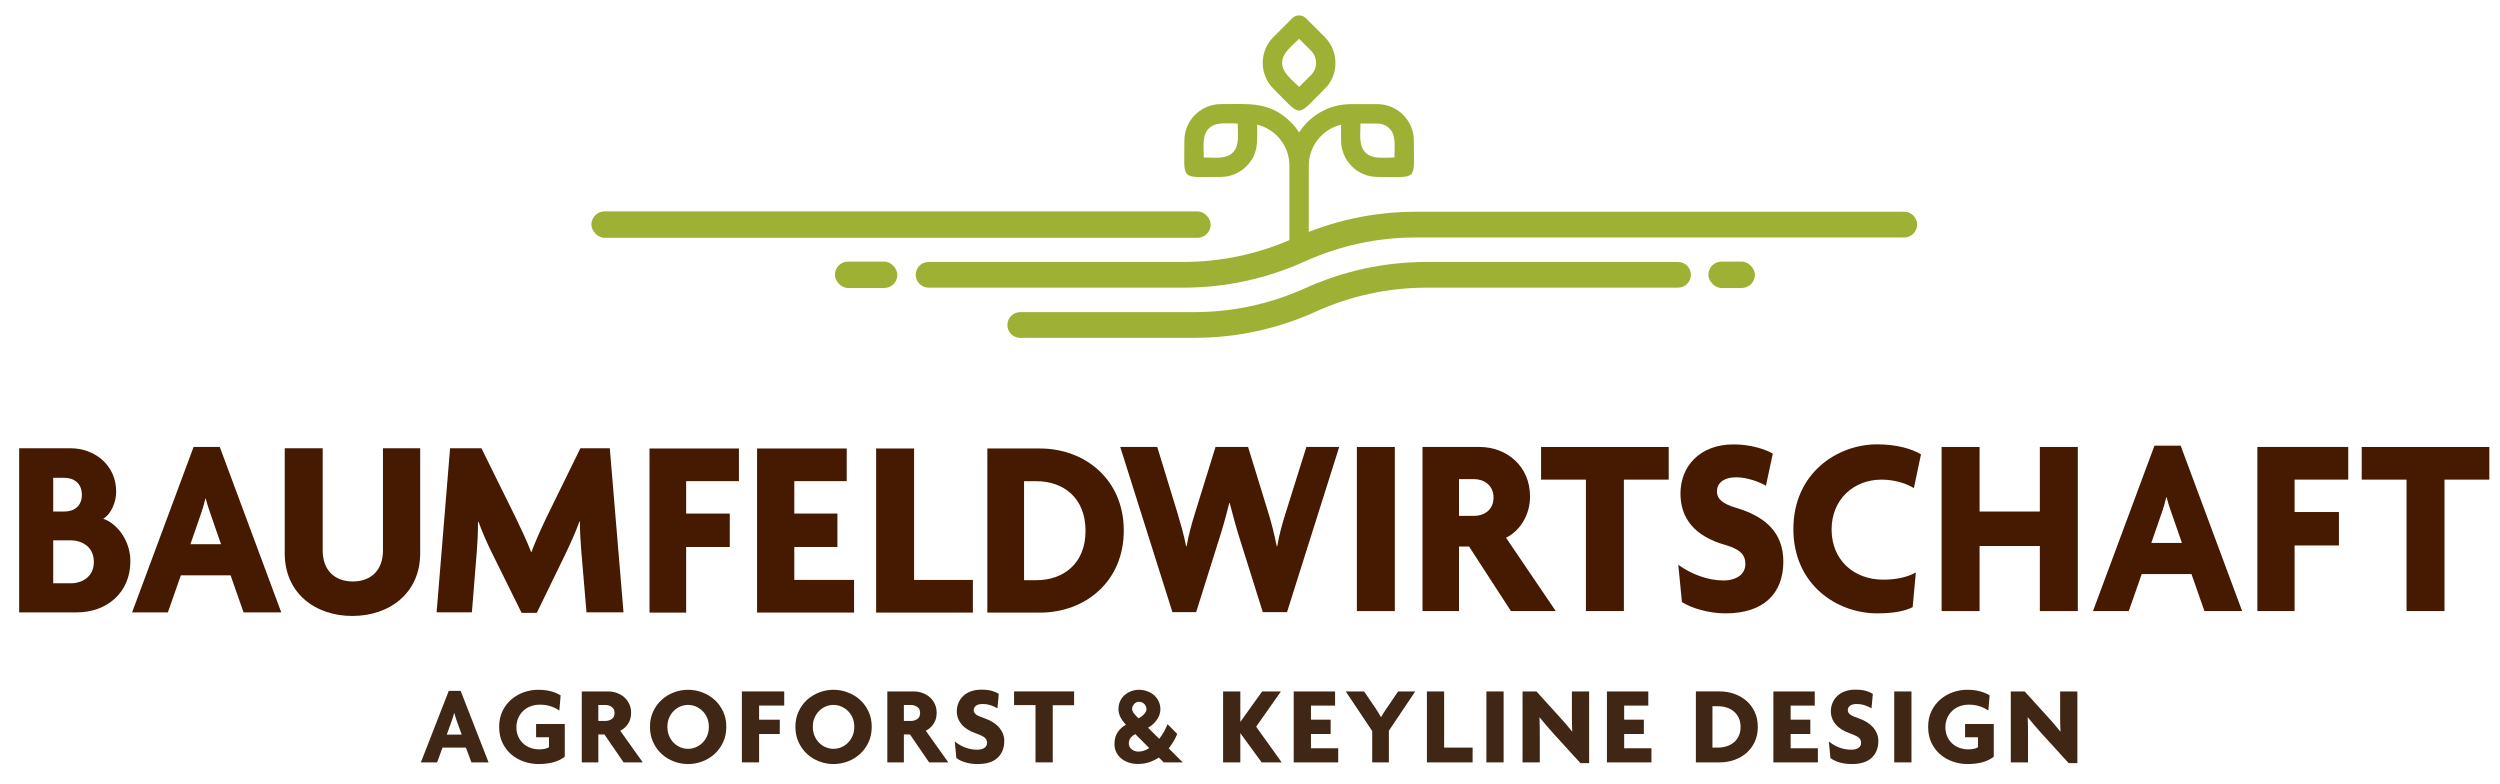 <?xml version="1.0" encoding="UTF-8"?>
<svg id="Ebene_1" data-name="Ebene 1" xmlns="http://www.w3.org/2000/svg" viewBox="0 0 1165.02 365.32">
  <g>
    <g>
      <g>
        <path d="M35.87,285.37H8.93v-76.48h23.86c11.3,0,21.35,7.79,21.35,20.26,0,4.56-2.17,10.31-6.05,12.59,6.39,2.16,12.67,10.07,12.67,19.78,0,14.86-11.19,23.85-24.88,23.85ZM30.05,222.67h-5.25v15.7h5.25c4.22,0,8.1-2.28,8.1-7.79s-3.88-7.91-8.1-7.91ZM32.9,251.8h-8.1v20.02h8.1c5.36,0,10.84-3,10.84-9.95s-5.36-10.07-10.84-10.07Z" fill="#451a00"/>
        <path d="M113.5,285.37l-6.05-17.26h-23.17l-6.05,17.26h-16.67l28.65-77.08h12.21l28.65,77.08h-17.58ZM98.09,239.46c-.69-2.04-1.6-4.56-2.17-7.07h-.23c-.57,2.52-1.37,5.15-2.05,7.07l-4.91,14.15h14.27l-4.91-14.15Z" fill="#451a00"/>
        <path d="M164.19,287.04c-17.35,0-31.5-10.67-31.5-29.13v-49.03h17.69v47.71c0,9.11,5.59,14.38,14.04,14.38s14.04-5.27,14.04-14.38v-47.71h17.35v49.03c0,18.34-14.15,29.13-31.62,29.13Z" fill="#451a00"/>
        <path d="M273.32,285.37l-2.4-28.17c-.34-4.2-.68-9.23-.68-14.15h-.23c-1.71,4.79-4.11,10.07-6.16,14.38l-13.7,28.17h-7.08l-13.93-28.17c-2.17-4.32-4.34-9.35-6.16-14.26h-.23c0,4.91-.23,9.95-.57,14.02l-2.28,28.17h-16.44l6.28-76.48h14.61l15.87,32.13c2.28,4.67,5.37,11.27,7.31,16.3h.11c1.83-5.03,4.68-11.27,7.08-16.3l15.75-32.13h13.7l6.39,76.48h-17.24Z" fill="#451a00"/>
      </g>
      <g>
        <path d="M319.75,224.23v15.1h20.33v15.58h-20.33v30.57h-17.07v-76.48h41.67v15.22h-24.6Z" fill="#451a00"/>
        <path d="M352.8,285.48v-76.48h41.78v15.22h-24.43v15.1h20.09v15.58h-20.09v15.34h27.85v15.22h-45.2Z" fill="#451a00"/>
        <path d="M408.28,285.48v-76.48h17.69v61.25h27.4v15.22h-45.09Z" fill="#451a00"/>
        <path d="M484.65,285.48h-24.54v-76.48h24.54c20.89,0,39.04,14.38,39.04,38.24s-18.04,38.24-39.04,38.24ZM482.93,224.23h-5.71v46.15h5.71c12.56,0,22.94-7.67,22.94-23.01s-10.27-23.13-22.94-23.13Z" fill="#451a00"/>
      </g>
      <g>
        <path d="M599.77,285.25h-11.3l-10.62-33.8c-1.6-5.03-3.08-10.31-4.79-17.02h-.23c-1.6,6.59-3.2,12.11-4.79,17.02l-10.62,33.8h-11.07l-24.31-76.96h17.24l9.47,30.93c1.37,4.68,2.85,9.59,3.99,15.34h.23c1.03-5.75,2.4-10.55,3.88-15.34l9.59-30.93h15.18l9.47,30.81c1.37,4.32,2.74,9.83,3.88,15.46h.23c.91-5.51,2.51-11.03,3.88-15.34l9.7-30.93h15.3l-24.31,76.96Z" fill="#451a00"/>
        <path d="M632.31,284.77v-76.48h17.69v76.48h-17.69Z" fill="#451a00"/>
        <path d="M704.11,284.77l-19.52-30.09h-4.68v30.09h-17.01v-76.48h26.6c12.44,0,23.51,8.75,23.51,23.13,0,8.87-5.02,16.18-11.19,19.18l23.17,34.16h-20.89ZM686.87,223.27h-6.96v17.14h6.96c4.57,0,9.13-2.64,9.13-8.51s-4.57-8.63-9.13-8.63Z" fill="#451a00"/>
        <path d="M756.74,223.51v61.25h-17.69v-61.25h-20.89v-15.22h59.47v15.22h-20.89Z" fill="#451a00"/>
        <path d="M804.23,285.84c-8.22,0-16.09-2.52-20.43-5.27l-1.71-17.38c5.94,4.31,13.7,7.31,21,7.31,6.28,0,10.27-3,10.27-7.67,0-4.43-2.63-6.95-9.36-8.87-14.27-4.08-20.89-12.35-20.89-23.97,0-12.71,9.02-22.9,24.77-22.9,8.33,0,15.3,2.52,18.26,4.31l-3.2,14.98c-2.97-1.8-8.79-3.95-13.81-3.95-6.16,0-9.02,2.88-9.02,6.59s3.08,5.87,8.68,7.55c13.93,4.08,22.26,11.63,22.26,25.17,0,14.74-9.13,24.09-26.82,24.09Z" fill="#451a00"/>
        <path d="M891.9,227.47c-3.42-2.16-9.02-3.96-15.07-3.96-12.9,0-23.29,9.11-23.29,23.25s10.27,23.37,24.08,23.37c6.05,0,11.42-1.2,15.18-3.36l-1.48,16.18c-3.88,1.92-9.13,2.88-16.55,2.88-18.83,0-39.04-13.42-39.04-39.32s20.32-39.44,39.04-39.44c9.02,0,16.09,2.04,20.43,4.67l-3.31,15.7Z" fill="#451a00"/>
        <path d="M950.58,284.77v-30.33h-28.08v30.33h-17.69v-76.48h17.69v30.09h28.08v-30.09h17.69v76.48h-17.69Z" fill="#451a00"/>
        <path d="M1027.29,284.77l-6.05-17.26h-23.17l-6.05,17.26h-16.67l28.65-77.08h12.21l28.65,77.08h-17.58ZM1011.88,238.86c-.69-2.04-1.6-4.56-2.17-7.07h-.23c-.57,2.52-1.37,5.15-2.05,7.07l-4.91,14.15h14.27l-4.91-14.15Z" fill="#451a00"/>
        <path d="M1069.3,223.51v15.1h20.66v15.58h-20.66v30.57h-17.35v-76.48h42.35v15.22h-25Z" fill="#451a00"/>
        <path d="M1139.16,223.51v61.25h-17.69v-61.25h-20.89v-15.22h59.47v15.22h-20.89Z" fill="#451a00"/>
      </g>
    </g>
    <g>
      <path d="M219.7,355.28l-2.59-6.89h-10.88l-2.54,6.89h-7.56l13-33.32h5.54l13.01,33.32h-7.98ZM212.76,335.69c-.17-.48-.35-1.02-.52-1.61-.17-.59-.35-1.17-.52-1.76h-.1c-.14.59-.3,1.17-.49,1.76-.19.59-.37,1.12-.54,1.61l-2.38,6.63h6.94l-2.38-6.63Z" fill="#402614"/>
      <path d="M250.95,356.05c-2.28,0-4.52-.37-6.71-1.11-2.19-.74-4.15-1.84-5.88-3.29-1.73-1.45-3.12-3.26-4.17-5.42-1.05-2.16-1.58-4.65-1.58-7.49s.54-5.33,1.61-7.49c1.07-2.16,2.47-3.96,4.2-5.41,1.73-1.45,3.67-2.55,5.83-3.29,2.16-.74,4.33-1.11,6.5-1.11,2.31,0,4.36.25,6.14.75,1.78.5,3.24,1.13,4.38,1.89l-.62,7.05c-1.14-.83-2.47-1.49-4.01-2-1.53-.5-3.21-.75-5.04-.75-1.52,0-2.94.24-4.26.73-1.33.48-2.48,1.18-3.46,2.1-.98.92-1.77,2.03-2.35,3.34-.59,1.31-.88,2.78-.88,4.4s.28,2.96.83,4.22c.55,1.26,1.31,2.34,2.27,3.24.96.9,2.09,1.59,3.38,2.07,1.29.48,2.69.73,4.21.73,1.89,0,3.39-.33,4.49-.98v-4.66h-6.01v-6.17h13.37v15.23c-2.87,2.28-6.94,3.42-12.23,3.42Z" fill="#402614"/>
      <path d="M290.59,355.28l-8.91-13.01h-2.85v13.01h-7.72v-33.06h12.33c1.42,0,2.76.23,4.04.7,1.28.47,2.41,1.12,3.39,1.97.99.85,1.77,1.89,2.36,3.14.59,1.24.88,2.64.88,4.2,0,1.97-.49,3.68-1.48,5.13-.98,1.45-2.18,2.5-3.6,3.16l10.52,14.77h-8.96ZM286.39,332.22c0-1.24-.43-2.17-1.3-2.77-.86-.6-1.81-.91-2.85-.91h-3.42v7.41h3.42c1.04,0,1.99-.29,2.85-.88.86-.59,1.3-1.54,1.3-2.85Z" fill="#402614"/>
      <path d="M338.47,338.7c0,2.66-.5,5.06-1.5,7.2-1,2.14-2.33,3.96-3.99,5.47-1.66,1.5-3.56,2.66-5.7,3.47-2.14.81-4.35,1.22-6.63,1.22s-4.49-.41-6.63-1.22c-2.14-.81-4.03-1.97-5.67-3.47-1.64-1.5-2.96-3.32-3.96-5.47-1-2.14-1.5-4.54-1.5-7.2s.5-5.01,1.5-7.15c1-2.14,2.32-3.96,3.96-5.44,1.64-1.48,3.53-2.63,5.67-3.45,2.14-.81,4.35-1.22,6.63-1.22s4.49.41,6.63,1.22c2.14.81,4.04,1.96,5.7,3.45,1.66,1.49,2.99,3.3,3.99,5.44,1,2.14,1.5,4.53,1.5,7.15ZM330.33,338.7c0-1.55-.27-2.95-.8-4.2-.54-1.24-1.26-2.31-2.18-3.21-.92-.9-1.95-1.59-3.11-2.07-1.16-.48-2.36-.73-3.6-.73s-2.44.24-3.6.73c-1.16.48-2.19,1.17-3.08,2.07-.9.9-1.62,1.97-2.15,3.21-.54,1.24-.8,2.64-.8,4.2s.27,2.96.8,4.22c.54,1.26,1.25,2.34,2.15,3.24.9.9,1.92,1.59,3.08,2.07,1.16.48,2.36.73,3.6.73s2.44-.24,3.6-.73c1.16-.48,2.19-1.17,3.11-2.07.91-.9,1.64-1.98,2.18-3.24.54-1.26.8-2.67.8-4.22Z" fill="#402614"/>
      <path d="M353.75,328.8v6.58h9.64v6.68h-9.64v13.21h-8.03v-33.06h19.74v6.58h-11.71Z" fill="#402614"/>
      <path d="M406.24,338.7c0,2.66-.5,5.06-1.5,7.2-1,2.14-2.33,3.96-3.99,5.47-1.66,1.5-3.56,2.66-5.7,3.47-2.14.81-4.35,1.22-6.63,1.22s-4.49-.41-6.63-1.22c-2.14-.81-4.03-1.97-5.67-3.47-1.64-1.5-2.96-3.32-3.96-5.47-1-2.14-1.5-4.54-1.5-7.2s.5-5.01,1.5-7.15c1-2.14,2.32-3.96,3.96-5.44,1.64-1.48,3.53-2.63,5.67-3.45,2.14-.81,4.35-1.22,6.63-1.22s4.49.41,6.63,1.22c2.14.81,4.04,1.96,5.7,3.45,1.66,1.49,2.99,3.3,3.99,5.44,1,2.14,1.5,4.53,1.5,7.15ZM398.1,338.7c0-1.55-.27-2.95-.8-4.2-.54-1.24-1.26-2.31-2.18-3.21-.92-.9-1.95-1.59-3.11-2.07-1.16-.48-2.36-.73-3.6-.73s-2.44.24-3.6.73c-1.16.48-2.19,1.17-3.08,2.07-.9.9-1.62,1.97-2.15,3.21-.54,1.24-.8,2.64-.8,4.2s.27,2.96.8,4.22c.54,1.26,1.25,2.34,2.15,3.24.9.9,1.92,1.59,3.08,2.07,1.16.48,2.36.73,3.6.73s2.44-.24,3.6-.73c1.16-.48,2.19-1.17,3.11-2.07.91-.9,1.64-1.98,2.18-3.24.54-1.26.8-2.67.8-4.22Z" fill="#402614"/>
      <path d="M432.98,355.28l-8.91-13.01h-2.85v13.01h-7.72v-33.06h12.33c1.42,0,2.76.23,4.04.7,1.28.47,2.41,1.12,3.39,1.97.99.85,1.77,1.89,2.36,3.14.59,1.24.88,2.64.88,4.2,0,1.97-.49,3.68-1.48,5.13-.98,1.45-2.18,2.5-3.6,3.16l10.52,14.77h-8.96ZM428.78,332.22c0-1.24-.43-2.17-1.3-2.77-.86-.6-1.81-.91-2.85-.91h-3.42v7.41h3.42c1.04,0,1.99-.29,2.85-.88.86-.59,1.3-1.54,1.3-2.85Z" fill="#402614"/>
      <path d="M468,345.35c0,3.24-1.04,5.84-3.11,7.78-2.07,1.95-5.15,2.92-9.22,2.92-2.07,0-3.96-.24-5.65-.73-1.69-.48-3.14-1.17-4.35-2.07l-.73-7.72c3.19,2.56,6.65,3.83,10.4,3.83,1.49,0,2.63-.28,3.43-.86.8-.57,1.2-1.36,1.2-2.36s-.36-1.76-1.09-2.39c-.73-.62-2.12-1.3-4.16-2.02-2.91-1-5.11-2.4-6.6-4.18-1.49-1.78-2.24-3.81-2.24-6.1,0-1.38.26-2.69.78-3.92.52-1.23,1.26-2.3,2.23-3.22.97-.92,2.16-1.63,3.58-2.15,1.42-.52,3.04-.78,4.88-.78,2.07,0,3.76.21,5.06.62,1.3.41,2.31.86,3.03,1.35l-.62,6.74c-.8-.5-1.81-.97-3.04-1.39s-2.5-.63-3.81-.63c-1.45,0-2.52.28-3.19.83-.67.55-1.01,1.22-1.01,2.02s.35,1.47,1.06,2.02c.71.55,2.05,1.16,4.02,1.81,1.31.45,2.53,1.01,3.65,1.68,1.12.67,2.09,1.46,2.9,2.35.81.9,1.45,1.9,1.92,3,.47,1.1.7,2.29.7,3.57Z" fill="#402614"/>
      <path d="M490.59,328.64v26.63h-8.03v-26.69h-10v-6.37h27.98v6.43h-9.95Z" fill="#402614"/>
      <path d="M542.31,355.28l-2.28-2.28c-1.31.9-2.78,1.62-4.4,2.18s-3.42.83-5.39.83c-1.62,0-3.11-.24-4.46-.73-1.35-.48-2.5-1.14-3.45-1.97-.95-.83-1.68-1.8-2.2-2.93-.52-1.12-.78-2.31-.78-3.55s.14-2.33.41-3.26.67-1.76,1.17-2.49c.5-.73,1.07-1.36,1.71-1.92.64-.55,1.32-1.04,2.05-1.45-1.04-1.07-1.87-2.21-2.51-3.42-.64-1.21-.96-2.49-.96-3.83s.26-2.62.78-3.73c.52-1.11,1.22-2.05,2.1-2.82s1.9-1.38,3.06-1.81c1.16-.43,2.36-.65,3.6-.65,1.31,0,2.57.22,3.78.65,1.21.43,2.27,1.04,3.19,1.81s1.65,1.74,2.2,2.88c.55,1.14.83,2.4.83,3.78,0,.97-.17,1.88-.52,2.75-.35.86-.79,1.66-1.32,2.38-.54.73-1.15,1.38-1.84,1.97-.69.59-1.38,1.07-2.07,1.45l5.18,5.18c1.69-2.14,2.99-4.42,3.89-6.84l4.51,4.56c-.38,1-.91,2.08-1.58,3.24-.67,1.16-1.46,2.32-2.36,3.5l6.53,6.53h-8.86ZM529.09,342.12c-2.04,1-3.06,2.47-3.06,4.4,0,.52.12,1.01.36,1.48.24.47.57.86.98,1.19.41.33.89.59,1.42.78.54.19,1.11.28,1.74.28.86,0,1.72-.15,2.56-.44.85-.29,1.67-.7,2.46-1.22l-6.48-6.48ZM534.27,330.41c0-.83-.33-1.6-.98-2.31-.66-.71-1.49-1.06-2.49-1.06-.9,0-1.66.35-2.28,1.04-.62.69-.93,1.43-.93,2.23,0,.69.26,1.38.78,2.07.52.69,1.24,1.49,2.18,2.38,1.21-.66,2.13-1.37,2.77-2.15.64-.78.96-1.51.96-2.2Z" fill="#402614"/>
      <path d="M587.95,355.28l-9.95-13.63v13.63h-8.03v-33.06h8.03v14.2l10.16-14.2h8.76l-11.55,16.43,11.92,16.63h-9.33Z" fill="#402614"/>
      <path d="M602.88,355.28v-33.06h19.28v6.58h-11.24v6.58h9.17v6.68h-9.17v6.63h12.7v6.58h-20.73Z" fill="#402614"/>
      <path d="M647.23,340.51v14.77h-7.77v-14.61l-12.33-18.45h8.55l5.44,7.98c.38.59.79,1.23,1.22,1.92.43.69.82,1.36,1.17,2.02h.1c.38-.66.79-1.34,1.24-2.05.45-.71.86-1.34,1.24-1.89l5.44-7.98h7.98l-12.28,18.29Z" fill="#402614"/>
      <path d="M664.95,355.28v-33.06h8.03v26.17h13.27v6.89h-21.3Z" fill="#402614"/>
      <path d="M692.67,355.28v-33.06h8.03v33.06h-8.03Z" fill="#402614"/>
      <path d="M736.51,355.64l-12.85-14.09c-1.04-1.14-2.1-2.36-3.19-3.65-1.09-1.3-2.08-2.5-2.98-3.6l-.1.05c.07,1.17.11,2.37.13,3.58.02,1.21.03,2.33.03,3.37v13.99h-8.03v-33.06h6.48l11.19,12.33c.79.86,1.7,1.89,2.72,3.08,1.02,1.19,1.91,2.27,2.67,3.24l.1-.05c-.1-1.97-.16-4.02-.16-6.17v-12.44h8.03v33.42h-4.04Z" fill="#402614"/>
      <path d="M748.84,355.28v-33.06h19.28v6.58h-11.24v6.58h9.17v6.68h-9.17v6.63h12.7v6.58h-20.73Z" fill="#402614"/>
      <path d="M819.15,338.75c0,2.59-.47,4.91-1.42,6.94-.95,2.04-2.24,3.77-3.86,5.18-1.62,1.42-3.51,2.5-5.65,3.26-2.14.76-4.4,1.14-6.79,1.14h-11.14v-33.06h11.14c2.38,0,4.65.38,6.79,1.14,2.14.76,4.02,1.85,5.65,3.26,1.62,1.42,2.91,3.14,3.86,5.18.95,2.04,1.42,4.35,1.42,6.94ZM811.12,338.75c0-1.59-.29-2.99-.85-4.2-.57-1.21-1.34-2.22-2.31-3.03-.97-.81-2.09-1.42-3.37-1.81-1.28-.4-2.64-.6-4.09-.6h-2.49v19.28h2.49c1.45,0,2.82-.2,4.09-.6,1.28-.4,2.4-1,3.37-1.81.97-.81,1.74-1.81,2.31-3.01.57-1.19.85-2.6.85-4.22Z" fill="#402614"/>
      <path d="M826.41,355.28v-33.06h19.28v6.58h-11.24v6.58h9.17v6.68h-9.17v6.63h12.7v6.58h-20.73Z" fill="#402614"/>
      <path d="M875.32,345.35c0,3.24-1.04,5.84-3.11,7.78-2.07,1.95-5.15,2.92-9.22,2.92-2.07,0-3.96-.24-5.65-.73-1.69-.48-3.14-1.17-4.35-2.07l-.73-7.72c3.19,2.56,6.65,3.83,10.4,3.83,1.49,0,2.63-.28,3.43-.86.8-.57,1.2-1.36,1.2-2.36s-.36-1.76-1.09-2.39c-.73-.62-2.12-1.3-4.16-2.02-2.91-1-5.11-2.4-6.6-4.18-1.49-1.78-2.24-3.81-2.24-6.1,0-1.38.26-2.69.78-3.92.52-1.23,1.26-2.3,2.23-3.22.97-.92,2.16-1.63,3.58-2.15,1.42-.52,3.04-.78,4.88-.78,2.07,0,3.76.21,5.06.62,1.3.41,2.31.86,3.03,1.35l-.62,6.74c-.8-.5-1.81-.97-3.04-1.39s-2.5-.63-3.81-.63c-1.45,0-2.52.28-3.19.83-.67.55-1.01,1.22-1.01,2.02s.35,1.47,1.06,2.02c.71.55,2.05,1.16,4.02,1.81,1.31.45,2.53,1.01,3.65,1.68,1.12.67,2.09,1.46,2.9,2.35.81.9,1.45,1.9,1.92,3,.47,1.1.7,2.29.7,3.57Z" fill="#402614"/>
      <path d="M882.73,355.28v-33.06h8.03v33.06h-8.03Z" fill="#402614"/>
      <path d="M916.87,356.05c-2.28,0-4.52-.37-6.71-1.11-2.19-.74-4.15-1.84-5.88-3.29-1.73-1.45-3.12-3.26-4.17-5.42-1.05-2.16-1.58-4.65-1.58-7.49s.54-5.33,1.61-7.49c1.07-2.16,2.47-3.96,4.2-5.41,1.73-1.45,3.67-2.55,5.83-3.29,2.16-.74,4.33-1.11,6.5-1.11,2.31,0,4.36.25,6.14.75,1.78.5,3.24,1.13,4.38,1.89l-.62,7.05c-1.14-.83-2.47-1.49-4.01-2-1.53-.5-3.21-.75-5.04-.75-1.52,0-2.94.24-4.26.73-1.33.48-2.48,1.18-3.46,2.1-.98.92-1.77,2.03-2.35,3.34-.59,1.31-.88,2.78-.88,4.4s.28,2.96.83,4.22c.55,1.26,1.31,2.34,2.27,3.24.96.9,2.09,1.59,3.38,2.07,1.29.48,2.69.73,4.21.73,1.89,0,3.39-.33,4.49-.98v-4.66h-6.01v-6.17h13.37v15.23c-2.87,2.28-6.94,3.42-12.23,3.42Z" fill="#402614"/>
      <path d="M964.03,355.64l-12.85-14.09c-1.04-1.14-2.1-2.36-3.19-3.65-1.09-1.3-2.08-2.5-2.98-3.6l-.1.05c.07,1.17.11,2.37.13,3.58.02,1.21.03,2.33.03,3.37v13.99h-8.03v-33.06h6.48l11.19,12.33c.79.86,1.7,1.89,2.72,3.08,1.02,1.19,1.91,2.27,2.67,3.24l.1-.05c-.1-1.97-.16-4.02-.16-6.17v-12.44h8.03v33.42h-4.04Z" fill="#402614"/>
    </g>
  </g>
  <g>
    <rect x="275.58" y="98.51" width="288.61" height="12.31" rx="6.16" ry="6.16" fill="#9eb134"/>
    <rect x="389.07" y="121.9" width="29.11" height="12.31" rx="6.16" ry="6.16" fill="#9eb134"/>
    <rect x="796.11" y="121.9" width="21.69" height="12.31" rx="6.16" ry="6.16" fill="#9eb134"/>
    <path d="M608.59,8.51l8.8,8.8c6.75,6.75,6.43,17.93,0,23.99h0c-13.61,13.62-10.39,13.62-24,0-6.59-6.59-6.62-17.38,0-24l8.8-8.8c1.77-1.76,4.63-1.76,6.39,0h0ZM611,23.7l-5.61-5.61c-3.86,3.86-7.91,6.68-7.91,11.21s4.22,7.52,7.91,11.21l5.61-5.61h0c3.06-3.06,3.07-8.13,0-11.21h0ZM576.8,57.57c-5.42,0-10.33-.87-13.51,2.32-3.19,3.18-2.32,8.09-2.32,13.51,5.42,0,10.33.87,13.51-2.32,3.19-3.19,2.32-8.09,2.32-13.51h0ZM600.87,114.31v-37.19c0-9.11-6.36-16.94-15.03-19.02,0,7.52.85,13.52-4.99,19.36-3.07,3.07-7.31,4.98-11.96,4.98-19.23,0-16.96,2.27-16.96-16.96,0-9.32,7.64-16.96,16.96-16.96h0c12.64,0,22.81-1.43,32.63,8.4,1.46,1.46,2.76,3.07,3.87,4.81,5.16-8.03,14.11-13.2,24.07-13.2h12.44c9.31,0,16.96,7.64,16.96,16.96,0,19.23,2.27,16.96-16.96,16.96-9.31,0-16.96-7.64-16.96-16.96v-7.38c-8.66,2.08-15.03,9.91-15.03,19.02v37.18M641.9,57.57h-7.91c0,5.42-.87,10.33,2.32,13.51,3.19,3.18,8.09,2.32,13.51,2.32,0-5.42.87-10.33-2.32-13.51-1.43-1.43-3.42-2.32-5.6-2.32h0Z" fill="#9eb134"/>
    <path d="M551.33,134.05h-118.61c-3.31,0-5.99-2.68-5.99-5.99s2.68-5.99,5.99-5.99h118.61c17.99,0,35.42-3.76,51.8-11.16,17.95-8.11,37.04-12.23,56.74-12.23h227.54c3.31,0,5.99,2.68,5.99,5.99s-2.68,5.99-5.99,5.99h-227.54c-17.98,0-35.41,3.76-51.8,11.16-17.95,8.11-37.04,12.23-56.74,12.23Z" fill="#9eb134"/>
    <path d="M556.44,157.44h-81c-3.31,0-5.99-2.68-5.99-5.99s2.68-5.99,5.99-5.99h81c17.98,0,35.41-3.76,51.81-11.16,17.95-8.11,37.04-12.23,56.74-12.23h116.99c3.31,0,5.99,2.68,5.99,5.99s-2.68,5.99-5.99,5.99h-116.99c-17.99,0-35.42,3.76-51.8,11.16-17.95,8.11-37.04,12.23-56.74,12.23Z" fill="#9eb134"/>
  </g>
</svg>